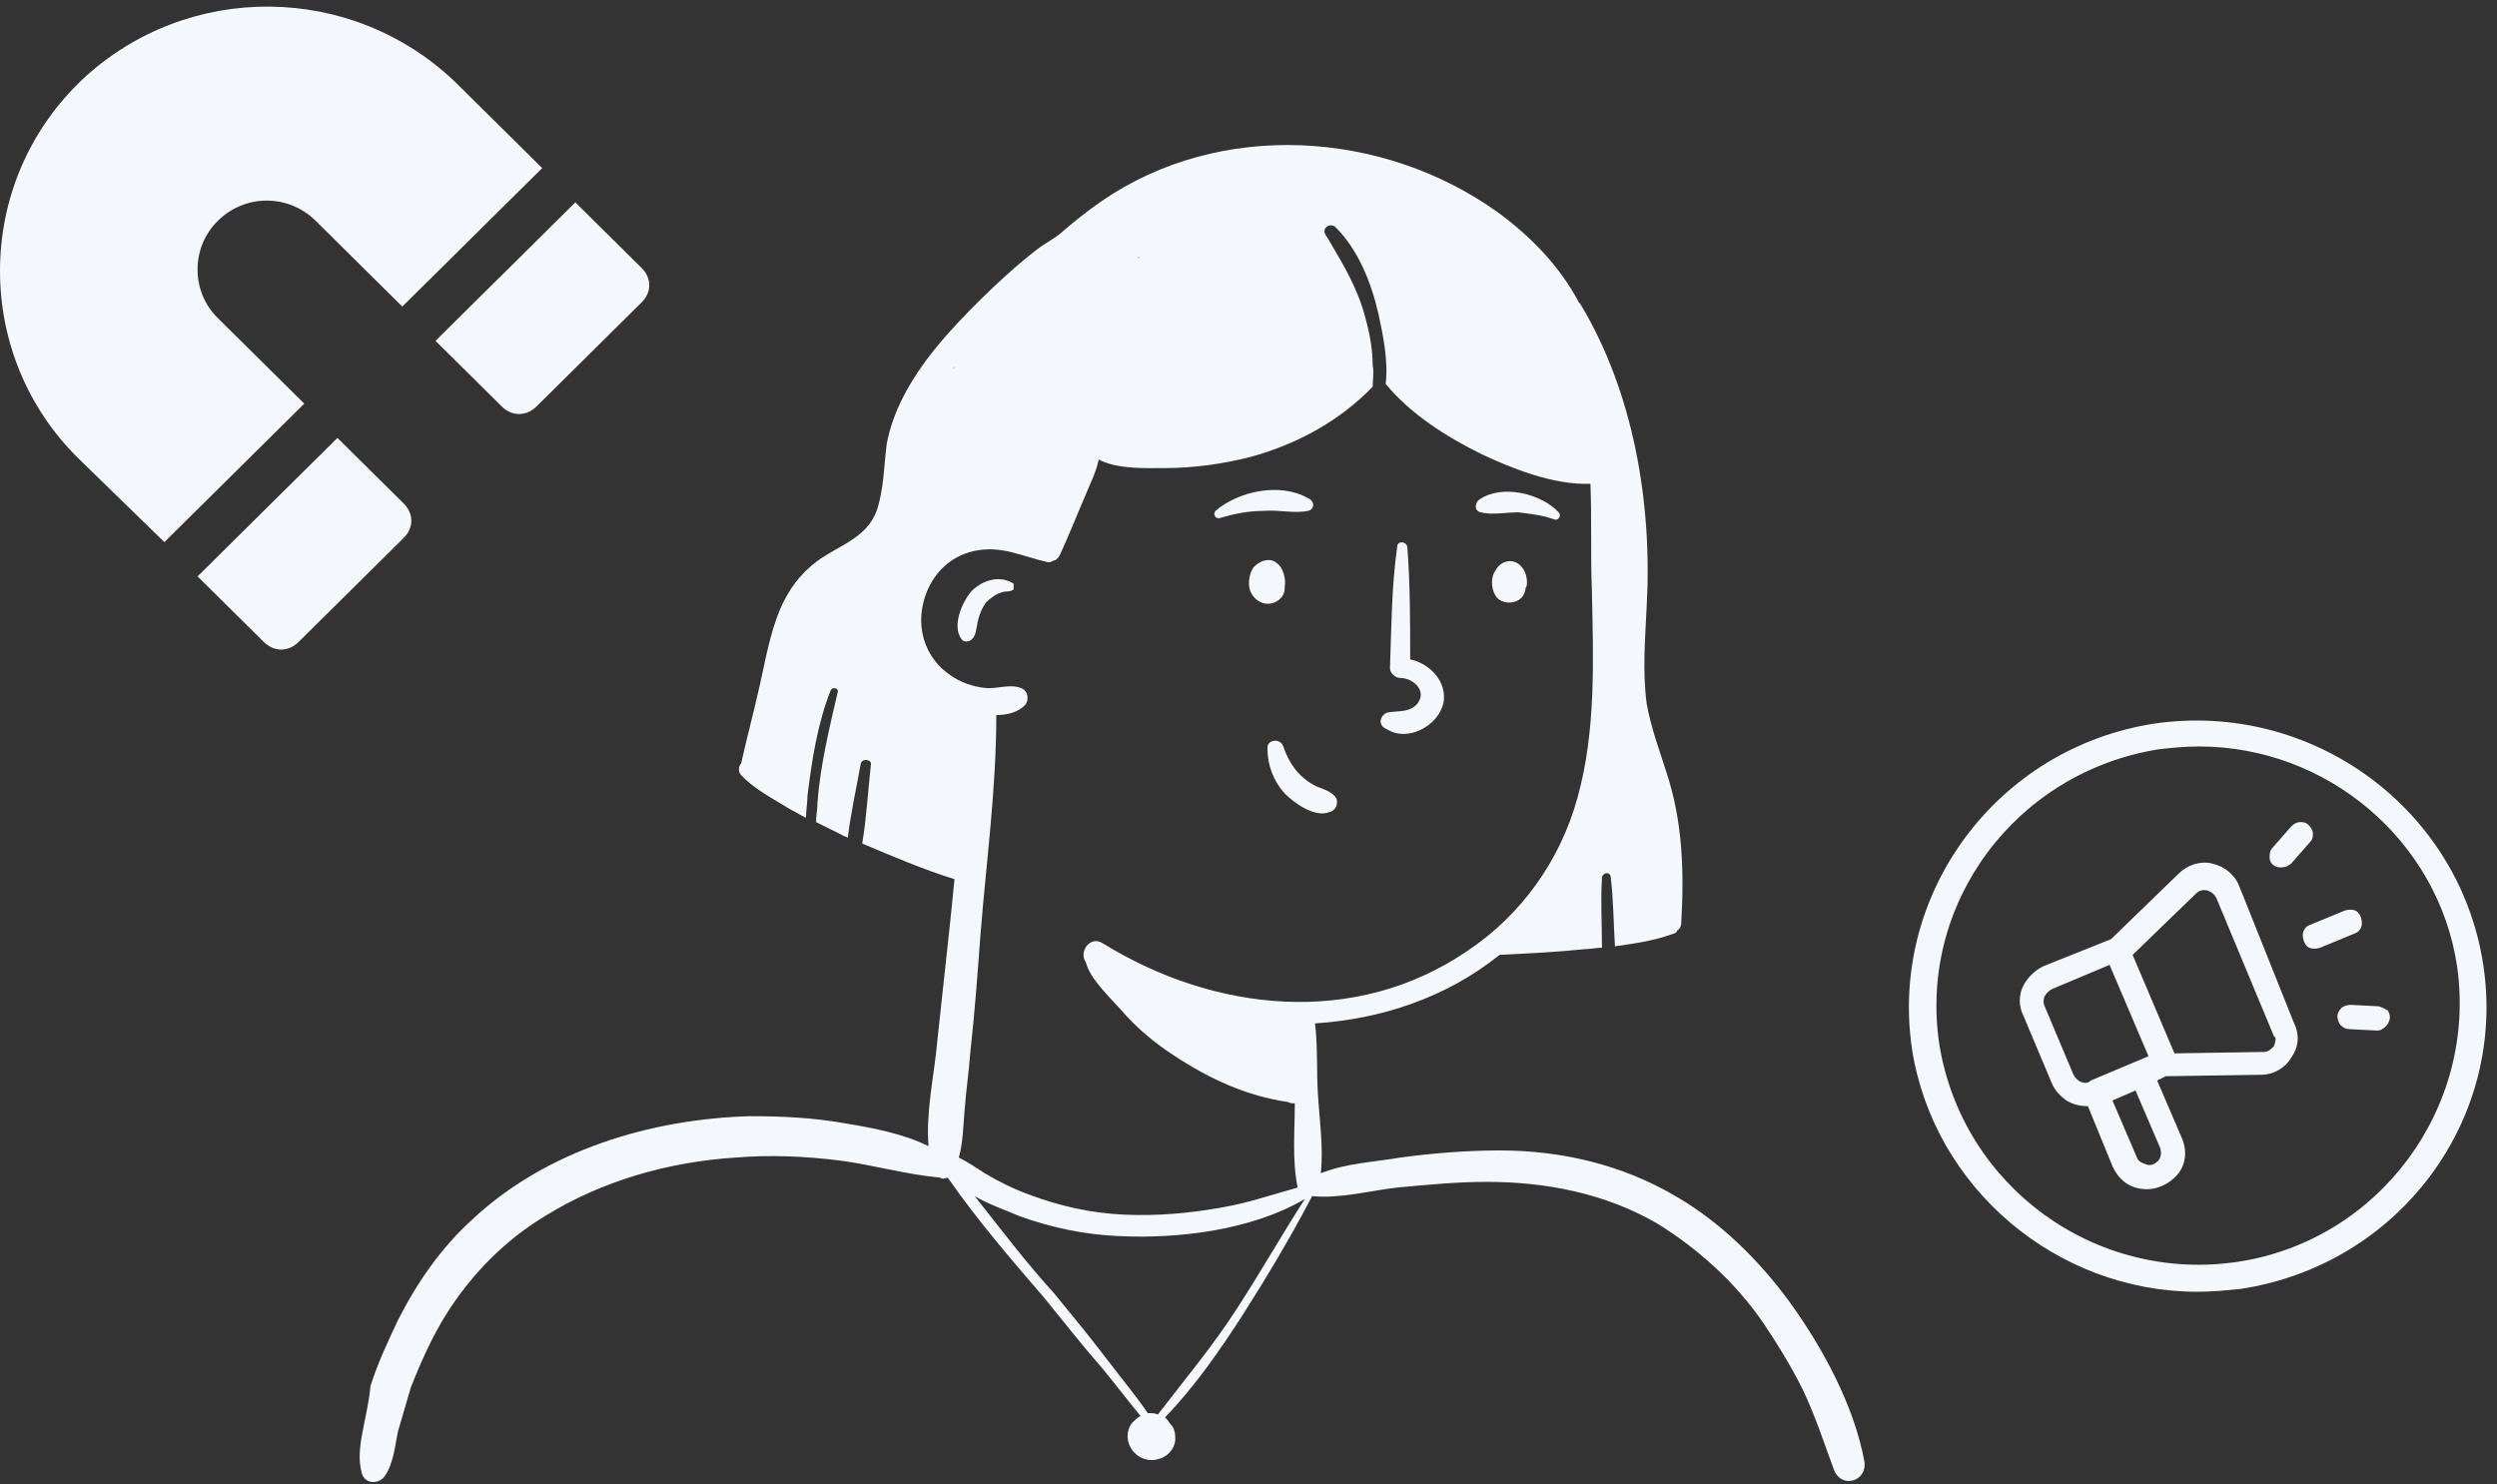 <?xml version="1.0" encoding="UTF-8"?>
<svg xmlns="http://www.w3.org/2000/svg" width="185" height="110" viewBox="0 0 185 110" fill="none">
  <rect x="0" y="0" width="185" height="110" fill="#333333" stroke="none"/>
  <g clip-path="url(#clip0_554_2452)">
    <path d="M94.65 41.772C95.077 42.089 95.291 42.935 95.184 43.464V43.57C95.184 43.993 94.97 44.31 94.65 44.522C94.008 44.945 93.154 44.734 92.727 43.993C92.406 43.464 92.513 42.618 92.833 42.089C93.261 41.56 94.115 41.243 94.65 41.772Z" fill="#F4F7FC"></path>
    <path d="M112.491 41.772C112.919 42.089 113.132 42.618 113.132 43.147C113.132 43.253 113.132 43.465 113.025 43.57C113.025 43.782 112.919 44.099 112.705 44.311C112.171 44.84 111.102 44.734 110.782 44.099C110.461 43.57 110.461 42.724 110.782 42.301C111.102 41.666 111.85 41.349 112.491 41.772Z" fill="#F4F7FC"></path>
    <path d="M26.808 109.154C27.021 110 28.09 110 28.517 109.365C29.158 108.413 29.265 107.144 29.479 106.086C29.799 105.028 30.12 103.865 30.44 102.807C31.188 100.903 32.043 98.999 33.111 97.306C34.927 94.45 37.385 91.912 40.376 90.113C44.65 87.469 49.564 86.094 54.479 85.776C57.043 85.565 59.607 85.671 62.171 85.988C64.628 86.305 67.192 87.046 69.65 87.257C69.756 87.363 69.97 87.363 70.184 87.257L70.29 87.363C72.427 90.431 74.885 93.287 77.342 96.143C78.731 97.835 80.12 99.633 81.615 101.326C82.577 102.49 83.538 103.759 84.5 104.922C84.286 105.028 84.073 105.24 83.859 105.451C82.897 106.827 84.286 108.625 85.889 108.096C86.637 107.884 87.171 107.144 87.064 106.403C87.064 106.086 86.957 105.769 86.743 105.557C86.637 105.451 86.53 105.24 86.423 105.134L86.316 105.028C88.56 102.701 90.376 100.057 92.085 97.412C93.902 94.556 95.611 91.7 97.214 88.632C99.243 88.844 101.594 88.209 103.517 87.998C105.761 87.786 108.004 87.575 110.141 87.575C114.521 87.575 118.902 88.421 122.748 90.642C125.846 92.546 128.624 95.085 130.654 98.047C131.722 99.633 132.684 101.22 133.538 102.913C134.5 104.922 135.141 106.932 135.889 108.942C136.423 110.317 138.346 109.788 138.132 108.307C137.385 104.182 135.034 99.845 132.577 96.46C130.333 93.392 127.449 90.536 124.137 88.632C120.184 86.305 115.697 85.247 111.103 85.247C108.645 85.247 106.081 85.459 103.731 85.776C101.914 86.094 99.671 86.199 97.855 86.94C98.068 85.036 97.748 82.92 97.641 81.016C97.534 79.43 97.641 77.525 97.427 75.833C102.342 75.516 107.15 73.929 111.103 70.756C113.239 70.65 115.376 70.544 117.406 70.332C117.833 70.332 118.261 70.227 118.688 70.227C118.688 68.534 118.581 66.736 118.688 65.043C118.688 64.726 119.222 64.515 119.329 64.938C119.543 66.63 119.543 68.428 119.65 70.121C121.145 69.909 122.641 69.698 124.03 69.169C124.137 69.169 124.244 69.063 124.244 68.957C124.457 68.852 124.564 68.64 124.564 68.323C124.778 64.62 124.671 60.918 123.496 57.322C122.961 55.629 122.32 53.937 122 52.138C121.679 49.705 121.893 47.273 122 44.945C122.427 37.329 121.038 29.078 117.085 22.52L116.979 22.414C115.59 19.77 113.453 17.548 110.996 15.75C102.449 9.615 90.376 8.874 81.615 14.904C80.547 15.644 79.479 16.491 78.517 17.337C77.983 17.76 77.342 18.077 76.808 18.5C75.312 19.664 73.923 20.933 72.641 22.203C70.397 24.424 68.261 26.751 66.872 29.502C66.338 30.559 65.91 31.723 65.697 32.886C65.483 34.579 65.483 36.271 64.949 37.858C64.201 39.868 62.171 40.397 60.568 41.56C59.286 42.512 58.432 43.676 57.791 45.157C57.043 46.955 56.722 48.859 56.295 50.763C55.867 52.667 55.333 54.677 54.906 56.581C54.692 56.793 54.692 57.216 54.906 57.427C55.867 58.485 57.363 59.226 58.538 59.966C58.966 60.178 59.286 60.389 59.714 60.601C59.714 60.072 59.821 59.543 59.821 59.014C60.141 56.37 60.568 53.619 61.53 51.186C61.637 50.869 62.171 50.975 62.064 51.292C61.423 54.042 60.782 56.687 60.568 59.437C60.568 59.966 60.462 60.389 60.462 60.918C61.102 61.235 61.743 61.553 62.385 61.87C62.491 61.976 62.705 61.976 62.812 62.082C63.026 60.283 63.453 58.379 63.773 56.581C63.88 56.158 64.628 56.264 64.521 56.687C64.308 58.591 64.201 60.601 63.88 62.505C66.124 63.457 68.368 64.409 70.718 65.149C70.611 66.207 70.504 67.265 70.397 68.323C70.077 71.284 69.756 74.246 69.436 77.208C69.222 79.641 68.581 82.391 68.795 84.93C66.872 83.978 64.521 83.555 62.598 83.238C60.248 82.814 57.897 82.709 55.547 82.709C48.175 82.92 40.483 85.247 35.034 90.325C32.684 92.44 30.867 95.085 29.479 97.835C28.731 99.422 27.983 101.009 27.449 102.701C27.235 105.134 26.273 107.355 26.808 109.154ZM60.034 45.157C60.034 45.263 60.034 45.263 60.034 45.157V45.157ZM119.65 33.521C119.65 33.627 119.65 33.733 119.756 33.838C119.65 33.733 119.65 33.627 119.65 33.521ZM68.474 40.714C68.474 40.714 68.474 40.82 68.474 40.714V40.714ZM70.718 27.174C70.718 27.28 70.611 27.28 70.611 27.386C70.611 27.386 70.611 27.28 70.718 27.174ZM84.5 19.029C84.393 19.029 84.393 19.135 84.286 19.135C84.286 19.135 84.286 19.135 84.393 19.029C84.393 19.135 84.393 19.029 84.5 19.029ZM72.214 88.632C73.282 89.267 74.564 89.69 75.526 90.113C77.876 90.96 80.333 91.488 82.897 91.594C87.278 91.806 92.726 91.171 96.679 88.844C94.97 91.488 93.474 94.133 91.765 96.777C89.949 99.633 87.812 102.172 85.782 104.817C85.568 104.711 85.355 104.711 85.034 104.711C84.179 103.442 83.111 102.172 82.15 100.903C80.868 99.21 79.479 97.518 78.09 95.825C76.06 93.604 74.137 91.065 72.214 88.632ZM71.038 85.776C71.359 84.613 71.359 83.449 71.466 82.286C71.573 80.805 71.786 79.43 71.893 77.949C72.214 75.093 72.427 72.131 72.641 69.275C73.068 63.88 73.816 58.485 73.816 52.985C74.671 52.985 75.419 52.773 75.953 52.244C76.273 51.821 76.167 51.186 75.632 50.975C74.778 50.657 73.816 51.081 72.962 50.975C72 50.869 71.145 50.552 70.397 50.023C68.688 48.859 67.94 46.849 68.368 44.84C68.795 42.83 70.184 41.243 72.214 40.82C74.243 40.397 75.739 41.243 77.662 41.666C77.769 41.666 77.876 41.666 77.983 41.56C78.197 41.56 78.41 41.349 78.517 41.137C79.158 39.762 79.692 38.387 80.333 36.906C80.654 36.06 81.188 35.108 81.402 34.05C82.79 34.79 84.927 34.685 86.316 34.685C88.453 34.685 90.697 34.367 92.726 33.838C96.145 32.886 99.243 31.194 101.701 28.655C101.701 28.126 101.808 27.597 101.701 27.069C101.701 25.905 101.487 24.741 101.167 23.578C100.632 21.462 99.564 19.664 98.496 17.866C98.389 17.654 98.282 17.548 98.175 17.337C97.962 16.914 98.496 16.491 98.923 16.808C100.632 18.5 101.594 20.933 102.128 23.26C102.449 24.741 102.876 26.751 102.662 28.444C104.479 30.665 107.15 32.358 109.714 33.627C111.957 34.685 115.056 35.954 117.833 35.848C117.94 38.493 117.833 41.137 117.94 43.676C118.047 48.859 118.261 54.148 116.872 59.12C115.59 63.774 112.705 67.794 108.752 70.438C100.419 76.15 89.949 74.987 81.722 69.909C80.761 69.275 79.906 70.544 80.44 71.284C80.761 72.554 82.256 73.929 83.004 74.775C84.179 76.15 85.568 77.314 87.064 78.266C89.628 79.958 92.406 81.228 95.397 81.651C95.611 81.757 95.718 81.757 95.932 81.757C95.932 83.766 95.718 85.988 96.145 87.998C94.222 88.527 92.406 89.161 90.483 89.479C88.132 89.902 85.782 90.113 83.325 90.007C80.868 89.902 78.517 89.373 76.273 88.527C75.098 88.103 74.03 87.575 72.962 86.94C72.32 86.517 71.679 86.094 71.038 85.776Z" fill="#F4F7FC"></path>
    <path d="M96.893 37.858C95.825 38.07 94.756 37.752 93.581 37.858C92.513 37.858 91.444 38.07 90.376 38.387C90.055 38.493 89.842 38.07 90.055 37.858C91.765 36.377 94.863 35.743 96.893 36.906C97.427 37.118 97.427 37.752 96.893 37.858Z" fill="#F4F7FC"></path>
    <path d="M109.607 37.012C111.316 35.848 114.201 36.589 115.483 37.964C115.696 38.175 115.483 38.599 115.162 38.493C114.308 38.175 113.346 38.07 112.491 37.964C111.53 37.964 110.568 38.175 109.714 37.964C109.179 37.858 109.286 37.223 109.607 37.012Z" fill="#F4F7FC"></path>
    <path d="M102.983 52.773C103.731 52.667 104.479 52.773 105.013 52.138C105.761 51.186 104.692 50.234 103.731 50.234C103.41 50.234 102.983 49.917 102.983 49.494C103.09 46.532 103.09 43.57 103.517 40.503C103.517 40.08 104.158 40.08 104.265 40.503C104.479 43.253 104.479 46.109 104.479 48.859C105.974 49.177 107.256 50.552 106.936 52.138C106.508 53.831 104.265 54.995 102.769 54.042C101.914 53.725 102.342 52.773 102.983 52.773Z" fill="#F4F7FC"></path>
    <path d="M95.184 58.802C94.329 57.85 93.902 56.687 93.902 55.417C93.902 54.783 94.863 54.677 95.077 55.312C95.504 56.581 96.252 57.639 97.534 58.273C98.068 58.485 98.816 58.697 99.03 59.225C99.137 59.649 98.923 60.072 98.496 60.178C97.427 60.601 95.931 59.543 95.184 58.802Z" fill="#F4F7FC"></path>
    <path d="M75.098 43.676C74.885 43.888 74.457 43.782 74.244 43.888C73.816 43.993 73.389 44.311 73.068 44.628C72.748 45.051 72.534 45.58 72.427 46.109C72.32 46.638 72.32 47.061 72 47.378C71.786 47.59 71.359 47.59 71.252 47.378C70.504 46.426 71.252 44.628 72 43.782C72.855 42.935 74.137 42.618 75.098 43.253C75.098 43.359 75.098 43.464 75.098 43.676C75.098 43.676 75.098 43.57 75.098 43.676Z" fill="#F4F7FC"></path>
    <path d="M165.91 65.678C165.59 64.832 164.842 64.197 163.88 63.986C163.026 63.774 162.064 64.091 161.423 64.726L156.402 69.592L151.38 71.602C150.739 71.919 150.205 72.448 149.885 73.083C149.564 73.717 149.564 74.564 149.885 75.198L152.021 80.276C152.235 80.805 152.662 81.228 153.09 81.545C153.624 81.862 154.158 81.968 154.692 81.968L156.509 86.411C156.936 87.363 157.684 87.998 158.752 88.103C159.714 88.209 160.675 87.786 161.316 87.046C161.957 86.305 162.064 85.247 161.637 84.295L159.821 80.064L160.462 79.747L167.513 79.641C168.474 79.641 169.329 79.112 169.756 78.372C170.291 77.631 170.397 76.679 169.97 75.833L165.91 65.678ZM154.158 80.17C153.945 80.064 153.731 79.853 153.624 79.641L151.487 74.564C151.38 74.352 151.38 74.035 151.487 73.823C151.594 73.612 151.808 73.4 152.021 73.294L156.295 71.496L159.18 78.266L154.906 80.064C154.692 80.276 154.479 80.276 154.158 80.17ZM160.034 85.036C160.141 85.353 160.141 85.671 159.927 85.988C159.714 86.199 159.393 86.411 159.073 86.305C158.752 86.199 158.432 86.094 158.325 85.776L156.509 81.545L158.218 80.805L160.034 85.036ZM168.474 77.525C168.261 77.737 168.047 77.949 167.727 77.949L161.103 78.054L158.004 70.756L162.705 66.207C162.919 65.996 163.239 65.89 163.56 65.996C163.88 66.101 164.094 66.313 164.201 66.524L168.474 76.785C168.688 76.891 168.581 77.208 168.474 77.525Z" fill="#F4F7FC"></path>
    <path d="M174.991 68.428C174.991 68.111 174.885 67.794 174.671 67.582C174.457 67.371 174.03 67.371 173.709 67.477L171.145 68.534C170.825 68.64 170.611 68.957 170.611 69.275C170.611 69.592 170.718 69.909 170.932 70.121C171.145 70.332 171.573 70.332 171.893 70.227L174.457 69.169C174.778 69.063 174.991 68.746 174.991 68.428Z" fill="#F4F7FC"></path>
    <path d="M168.581 64.197C168.795 64.303 169.115 64.303 169.436 64.197C169.543 64.092 169.65 64.092 169.756 63.986L171.145 62.399C171.359 62.188 171.359 61.976 171.359 61.764C171.359 61.553 171.252 61.341 171.038 61.13C170.825 60.918 170.611 60.918 170.397 60.918C170.184 60.918 169.97 61.024 169.756 61.236L168.367 62.822C168.154 63.034 168.154 63.351 168.154 63.563C168.154 63.88 168.367 64.092 168.581 64.197Z" fill="#F4F7FC"></path>
    <path d="M176.167 74.564L174.137 74.458C173.923 74.458 173.603 74.564 173.496 74.67C173.282 74.881 173.175 75.093 173.175 75.304C173.175 75.516 173.282 75.833 173.389 75.939C173.603 76.15 173.816 76.256 174.03 76.256L176.06 76.362C176.167 76.362 176.38 76.362 176.487 76.256C176.701 76.15 176.915 75.939 177.021 75.622C177.128 75.304 177.021 75.093 176.915 74.881C176.701 74.775 176.38 74.564 176.167 74.564Z" fill="#F4F7FC"></path>
    <path d="M183.966 71.39C182.15 59.86 171.252 51.927 159.607 53.619C147.962 55.418 139.949 66.207 141.658 77.737C143.261 87.998 152.342 95.72 162.812 95.72C163.88 95.72 164.949 95.614 166.017 95.508C177.769 93.71 185.782 82.92 183.966 71.39ZM165.804 93.498C155.227 95.085 145.398 87.892 143.688 77.42C142.086 66.948 149.351 57.216 159.927 55.523C160.889 55.418 161.851 55.312 162.919 55.312C172.427 55.312 180.654 62.293 182.043 71.602C183.539 82.074 176.274 91.912 165.804 93.498Z" fill="#F4F7FC"></path>
    <path fill-rule="evenodd" clip-rule="evenodd" d="M32.265 25.256L37.179 30.122C37.927 30.862 38.996 30.862 39.744 30.122L47.543 22.4C48.291 21.66 48.291 20.602 47.543 19.861L42.628 14.995L32.265 25.256ZM12.18 40.171L22.543 29.91L16.133 23.564C15.171 22.612 14.637 21.342 14.637 19.967C14.637 18.592 15.171 17.323 16.133 16.371C18.162 14.361 21.367 14.361 23.397 16.371L29.808 22.717L40.171 12.457L33.761 6.11C26.068 -1.295 13.889 -1.4 6.09 5.898L5.769 6.216C2.03 9.918 0 14.89 0 20.073C0 25.256 2.03 30.228 5.769 33.93L12.18 40.171ZM14.637 42.71L19.551 47.576C20.299 48.316 21.367 48.316 22.115 47.576L29.915 39.854C30.662 39.113 30.662 38.055 29.915 37.315L25 32.449L14.637 42.71Z" fill="#F4F7FC"></path>
  </g>
  <defs>
    <clipPath id="clip0_554_2452">
      <rect width="185" height="110" fill="white"></rect>
    </clipPath>
  </defs>
</svg>
